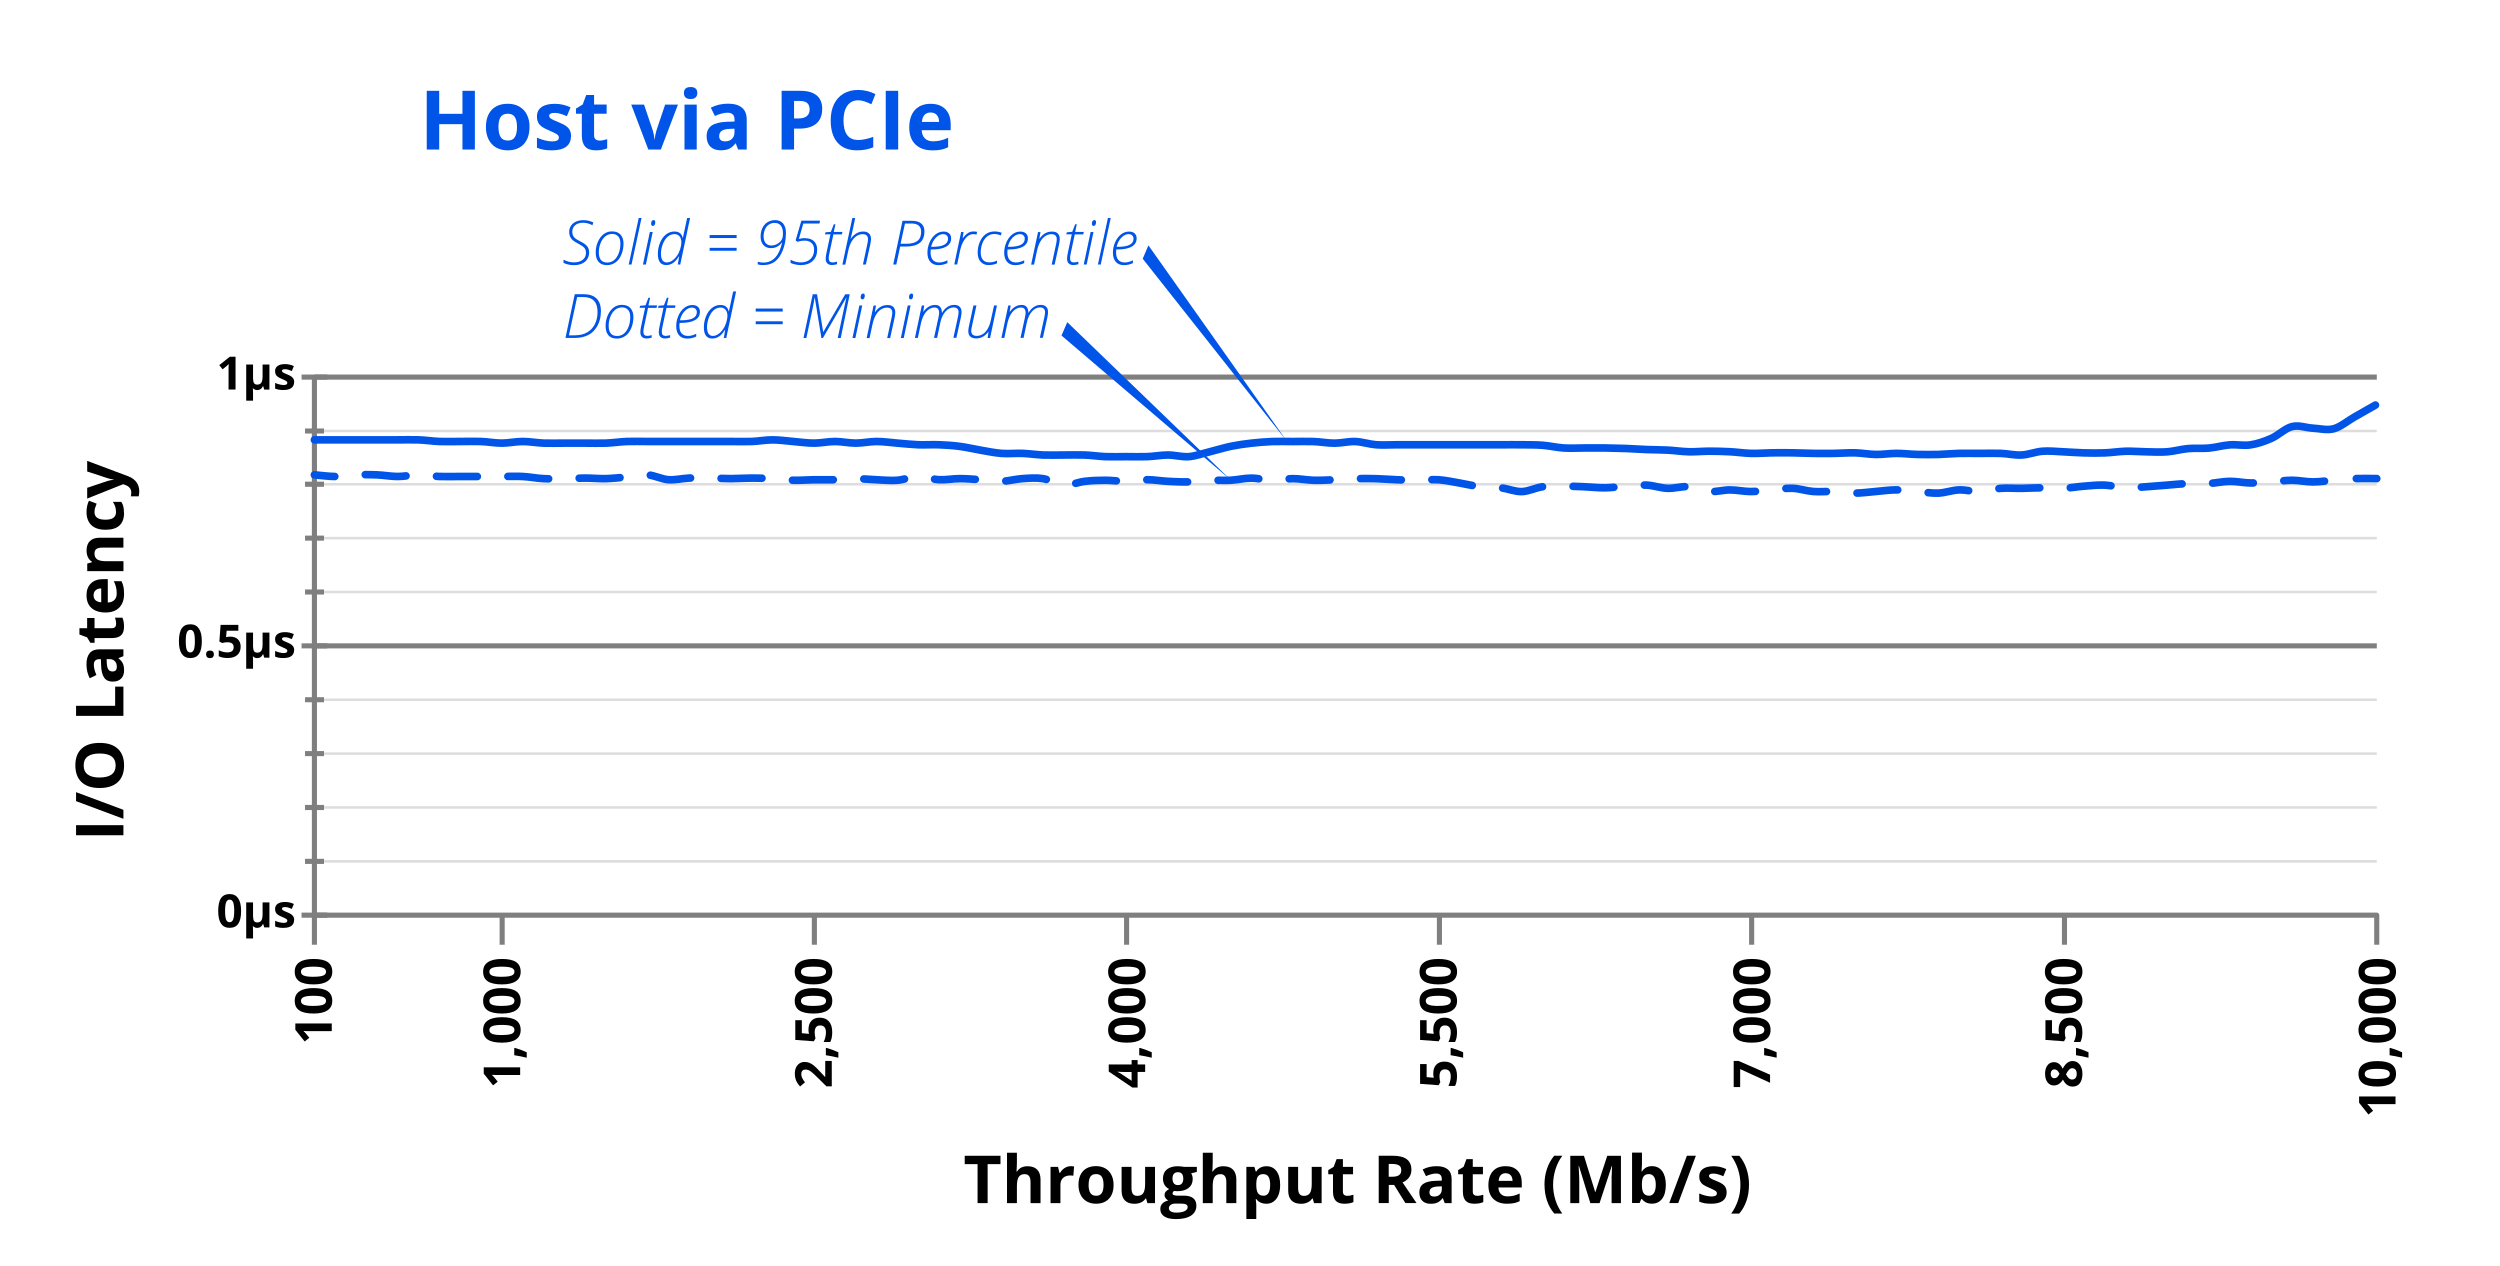 <svg xmlns="http://www.w3.org/2000/svg" id="Layer_1" data-name="Layer 1" viewBox="0 0 490.04 248.11"><defs><style>      .cls-1 {        stroke-dasharray: 8 6;      }      .cls-1, .cls-2 {        stroke: #0054e8;        stroke-linecap: round;        stroke-width: 1.5px;      }      .cls-1, .cls-2, .cls-3, .cls-4 {        fill: none;        stroke-linejoin: round;      }      .cls-3 {        stroke: #7f7f7f;      }      .cls-4 {        opacity: .2;        stroke: #595959;        stroke-width: .5px;      }      .cls-5 {        fill: #0054e8;      }    </style></defs><g><path class="cls-5" d="M93.08,29.31h-2.43v-4.97h-4.56v4.97h-2.44v-11.51h2.44v4.51h4.56v-4.51h2.43v11.51Z"></path><path class="cls-5" d="M103.79,24.9c0,1.43-.38,2.55-1.13,3.36-.76.81-1.81,1.21-3.16,1.21-.85,0-1.59-.18-2.24-.55s-1.14-.9-1.49-1.59-.52-1.5-.52-2.43c0-1.44.38-2.56,1.13-3.36.75-.8,1.81-1.2,3.17-1.2.85,0,1.59.18,2.24.55.65.37,1.14.89,1.49,1.58.35.69.52,1.49.52,2.42ZM97.71,24.9c0,.87.14,1.53.43,1.98s.75.67,1.4.67,1.1-.22,1.38-.67.42-1.1.42-1.98-.14-1.53-.43-1.96c-.28-.44-.75-.65-1.39-.65s-1.1.22-1.39.65c-.28.43-.43,1.09-.43,1.97Z"></path><path class="cls-5" d="M111.92,26.7c0,.9-.31,1.59-.94,2.06-.63.47-1.57.71-2.82.71-.64,0-1.19-.04-1.64-.13-.45-.09-.87-.21-1.27-.38v-1.98c.45.21.95.39,1.51.53s1.05.21,1.48.21c.87,0,1.31-.25,1.31-.76,0-.19-.06-.34-.17-.46-.12-.12-.31-.25-.6-.4-.28-.15-.66-.32-1.13-.52-.68-.28-1.18-.55-1.49-.79-.32-.24-.55-.52-.69-.83-.14-.31-.22-.7-.22-1.15,0-.78.3-1.39.91-1.82.61-.43,1.47-.64,2.58-.64s2.09.23,3.1.69l-.72,1.73c-.44-.19-.85-.34-1.24-.46-.38-.12-.77-.18-1.17-.18-.71,0-1.06.19-1.06.57,0,.22.11.4.34.56s.73.39,1.5.7c.69.28,1.19.54,1.51.78.32.24.56.52.71.83.15.32.23.69.23,1.13Z"></path><path class="cls-5" d="M117.51,27.56c.42,0,.92-.09,1.51-.28v1.79c-.6.27-1.33.4-2.21.4-.96,0-1.66-.24-2.1-.73-.44-.49-.66-1.21-.66-2.19v-4.25h-1.15v-1.02l1.32-.8.69-1.86h1.54v1.87h2.46v1.8h-2.46v4.25c0,.34.1.59.29.76.19.16.45.25.76.25Z"></path><path class="cls-5" d="M127.08,29.31l-3.35-8.81h2.51l1.7,5.02c.19.63.31,1.24.35,1.8h.05c.03-.5.14-1.11.35-1.8l1.69-5.02h2.51l-3.35,8.81h-2.47Z"></path><path class="cls-5" d="M134.06,18.23c0-.78.44-1.17,1.31-1.17s1.31.39,1.31,1.17c0,.37-.11.66-.33.87-.22.21-.54.31-.98.31-.87,0-1.31-.39-1.31-1.18ZM136.57,29.31h-2.4v-8.81h2.4v8.81Z"></path><path class="cls-5" d="M144.68,29.31l-.46-1.2h-.06c-.4.51-.82.86-1.25,1.06-.43.2-.99.29-1.67.29-.85,0-1.51-.24-2-.72-.49-.48-.73-1.17-.73-2.06s.33-1.62.98-2.07c.65-.44,1.64-.69,2.96-.74l1.53-.05v-.39c0-.89-.46-1.34-1.37-1.34-.7,0-1.53.21-2.48.64l-.8-1.62c1.01-.53,2.14-.79,3.37-.79s2.09.26,2.72.77c.63.51.95,1.3.95,2.35v5.87h-1.68ZM143.97,25.23l-.93.03c-.7.02-1.22.15-1.56.38-.34.23-.51.58-.51,1.05,0,.68.39,1.02,1.17,1.02.56,0,1-.16,1.33-.48s.5-.75.5-1.28v-.72Z"></path><path class="cls-5" d="M161.16,21.39c0,1.24-.39,2.19-1.16,2.84s-1.88.98-3.3.98h-1.05v4.1h-2.44v-11.51h3.68c1.4,0,2.46.3,3.19.9.73.6,1.09,1.5,1.09,2.69ZM155.65,23.22h.8c.75,0,1.31-.15,1.69-.45.37-.3.56-.73.56-1.3s-.16-1-.47-1.27c-.31-.27-.8-.41-1.47-.41h-1.11v3.42Z"></path><path class="cls-5" d="M168.23,19.66c-.92,0-1.63.35-2.13,1.04-.5.69-.76,1.65-.76,2.89,0,2.57.96,3.85,2.89,3.85.81,0,1.79-.2,2.94-.61v2.05c-.94.39-2,.59-3.17.59-1.68,0-2.96-.51-3.84-1.52-.89-1.02-1.33-2.47-1.33-4.38,0-1.2.22-2.25.65-3.15.44-.9,1.06-1.59,1.88-2.07s1.77-.72,2.87-.72,2.24.27,3.37.81l-.79,1.99c-.43-.21-.86-.38-1.3-.54-.44-.15-.86-.23-1.28-.23Z"></path><path class="cls-5" d="M173.62,29.31v-11.51h2.44v11.51h-2.44Z"></path><path class="cls-5" d="M182.75,29.47c-1.42,0-2.53-.39-3.32-1.17-.8-.78-1.2-1.89-1.2-3.32s.37-2.62,1.11-3.42,1.76-1.21,3.06-1.21,2.21.35,2.91,1.06c.69.71,1.04,1.69,1.04,2.94v1.17h-5.68c.03.68.23,1.21.61,1.6.38.38.91.58,1.59.58.53,0,1.03-.06,1.5-.17s.97-.29,1.48-.53v1.86c-.42.21-.87.37-1.35.47-.48.1-1.06.15-1.75.15ZM182.41,22.05c-.51,0-.91.16-1.2.48s-.45.78-.5,1.37h3.37c-.01-.59-.17-1.05-.46-1.37s-.7-.48-1.21-.48Z"></path></g><g><path d="M24.19,163.72h-9.28v-1.97h9.28v1.97Z"></path><path d="M14.91,155.28l9.28,3.46v1.76l-9.28-3.46v-1.76Z"></path><path d="M19.54,145.62c1.54,0,2.72.38,3.54,1.14.83.76,1.24,1.85,1.24,3.28s-.41,2.51-1.24,3.28c-.82.76-2.01,1.14-3.55,1.14s-2.72-.38-3.54-1.15-1.22-1.86-1.22-3.29.41-2.52,1.23-3.27c.82-.76,2-1.13,3.54-1.13ZM19.54,152.4c1.04,0,1.82-.2,2.34-.59s.79-.98.79-1.76c0-1.57-1.04-2.35-3.13-2.35s-3.14.78-3.14,2.34c0,.78.26,1.37.79,1.77.53.4,1.31.6,2.35.6Z"></path><path d="M24.19,140.32h-9.28v-1.97h7.66v-3.76h1.62v5.73Z"></path><path d="M24.19,128.62l-.96.38v.05c.41.33.7.66.85,1.01.16.34.24.79.24,1.35,0,.68-.19,1.22-.58,1.61s-.94.59-1.66.59-1.31-.26-1.67-.79c-.36-.53-.56-1.32-.59-2.38l-.04-1.23h-.31c-.72,0-1.08.37-1.08,1.1,0,.57.17,1.23.51,2l-1.31.64c-.43-.82-.64-1.72-.64-2.72s.21-1.68.62-2.19c.42-.51,1.05-.76,1.89-.76h4.73v1.35ZM20.9,129.2l.03.75c.02.56.12.98.3,1.26s.47.41.85.41c.55,0,.82-.31.82-.94,0-.45-.13-.81-.39-1.08-.26-.27-.6-.4-1.03-.4h-.58Z"></path><path d="M22.77,122.29c0-.34-.07-.75-.22-1.22h1.44c.22.48.32,1.08.32,1.78,0,.77-.2,1.34-.59,1.69-.39.35-.98.53-1.76.53h-3.42v.93h-.82l-.65-1.07-1.5-.56v-1.24h1.51v-1.99h1.45v1.99h3.42c.28,0,.48-.08.61-.23s.2-.36.2-.61Z"></path><path d="M24.32,116.42c0,1.14-.32,2.04-.95,2.68-.63.64-1.52.96-2.68.96s-2.11-.3-2.76-.89-.97-1.42-.97-2.47.29-1.78.86-2.34,1.36-.84,2.37-.84h.94v4.58c.55-.02.98-.18,1.29-.49s.46-.73.46-1.28c0-.43-.04-.83-.13-1.21s-.23-.78-.43-1.19h1.5c.17.34.3.7.38,1.09.08.38.12.86.12,1.41ZM18.34,116.7c0,.41.13.73.39.96.26.23.63.37,1.11.4v-2.72c-.48,0-.85.13-1.11.38-.26.24-.39.57-.39.98Z"></path><path d="M24.19,105.4v1.94h-4.14c-.51,0-.9.09-1.15.27s-.38.47-.38.87c0,.54.18.93.54,1.17.36.24.96.36,1.8.36h3.34v1.94h-7.1v-1.48l.91-.26v-.11c-.34-.22-.6-.51-.78-.89s-.26-.81-.26-1.29c0-.83.22-1.45.67-1.88.45-.43,1.09-.64,1.93-.64h4.63Z"></path><path d="M24.32,100.53c0,2.21-1.21,3.31-3.64,3.31-1.21,0-2.13-.3-2.76-.9s-.96-1.46-.96-2.58c0-.82.16-1.56.48-2.21l1.5.57c-.12.3-.22.59-.3.85-.08.26-.12.52-.12.79,0,1.01.71,1.51,2.14,1.51s2.08-.5,2.08-1.51c0-.37-.05-.72-.15-1.04s-.25-.63-.47-.95h1.66c.2.31.34.63.41.95s.11.72.11,1.21Z"></path><path d="M17.09,97.74v-2.12l3.99-1.34c.35-.11.76-.19,1.23-.24v-.04c-.44-.05-.85-.14-1.23-.27l-3.99-1.31v-2.08l8,3c.74.27,1.29.67,1.66,1.18.37.51.55,1.11.55,1.79,0,.33-.04.66-.11.98h-1.54c.06-.23.08-.49.08-.76,0-.34-.1-.64-.31-.9-.21-.26-.53-.46-.95-.6l-.35-.11-7.05,2.82Z"></path></g><g><path d="M193.59,235.83h-1.97v-7.64h-2.52v-1.64h7.01v1.64h-2.52v7.64Z"></path><path d="M203.94,235.83h-1.94v-4.14c0-1.02-.38-1.54-1.14-1.54-.54,0-.93.18-1.17.55s-.36.96-.36,1.79v3.34h-1.94v-9.88h1.94v2.01c0,.16-.01.53-.04,1.11l-.04.57h.1c.43-.69,1.12-1.04,2.06-1.04.83,0,1.47.22,1.9.67.43.45.65,1.09.65,1.93v4.63Z"></path><path d="M209.89,228.59c.26,0,.48.02.65.06l-.15,1.82c-.16-.04-.35-.06-.57-.06-.62,0-1.1.16-1.44.48-.34.32-.52.76-.52,1.33v3.61h-1.94v-7.1h1.47l.29,1.19h.1c.22-.4.52-.72.89-.96.37-.24.78-.37,1.22-.37Z"></path><path d="M218.28,232.26c0,1.15-.3,2.06-.91,2.71s-1.46.98-2.55.98c-.68,0-1.28-.15-1.8-.45-.52-.3-.92-.73-1.2-1.29s-.42-1.21-.42-1.96c0-1.16.3-2.06.91-2.71.6-.64,1.46-.96,2.55-.96.68,0,1.28.15,1.8.45.52.3.92.72,1.2,1.28s.42,1.2.42,1.95ZM213.38,232.26c0,.7.12,1.23.35,1.59.23.36.61.54,1.13.54s.89-.18,1.11-.54c.23-.36.34-.89.34-1.6s-.11-1.23-.34-1.58-.6-.53-1.12-.53-.89.17-1.12.52c-.23.35-.34.88-.34,1.58Z"></path><path d="M224.91,235.83l-.26-.91h-.1c-.21.33-.5.59-.88.77s-.81.27-1.3.27c-.83,0-1.46-.22-1.89-.67s-.63-1.09-.63-1.93v-4.63h1.94v4.15c0,.51.09.9.27,1.15s.47.38.87.38c.54,0,.93-.18,1.17-.54.24-.36.36-.96.36-1.8v-3.34h1.94v7.1h-1.49Z"></path><path d="M234.6,228.73v.98l-1.11.29c.2.32.3.67.3,1.07,0,.76-.27,1.36-.8,1.78-.53.43-1.27.64-2.21.64l-.35-.02-.29-.03c-.2.15-.3.32-.3.51,0,.28.36.42,1.07.42h1.21c.78,0,1.37.17,1.78.5.41.33.61.83.61,1.47,0,.83-.35,1.47-1.04,1.93-.69.46-1.69.69-2.98.69-.99,0-1.75-.17-2.27-.52-.52-.34-.78-.83-.78-1.45,0-.43.13-.79.4-1.07.27-.29.66-.49,1.17-.62-.2-.08-.37-.22-.52-.42s-.22-.4-.22-.61c0-.27.08-.5.23-.68s.38-.36.68-.53c-.37-.16-.67-.42-.89-.77-.22-.36-.33-.77-.33-1.26,0-.77.25-1.37.76-1.8.5-.42,1.22-.63,2.16-.63.2,0,.44.02.71.05.27.04.45.06.52.08h2.48ZM229.12,236.83c0,.27.13.48.38.63.26.15.61.23,1.08.23.69,0,1.24-.09,1.63-.29s.59-.45.59-.78c0-.27-.12-.45-.35-.55s-.59-.15-1.08-.15h-1c-.36,0-.65.08-.89.25-.24.17-.36.39-.36.66ZM229.83,231.05c0,.38.09.69.26.91.18.22.44.34.8.34s.63-.11.8-.34.25-.53.25-.91c0-.85-.35-1.28-1.05-1.28s-1.07.43-1.07,1.28Z"></path><path d="M242.32,235.83h-1.94v-4.14c0-1.02-.38-1.54-1.14-1.54-.54,0-.93.18-1.17.55s-.36.96-.36,1.79v3.34h-1.94v-9.88h1.94v2.01c0,.16-.01.53-.04,1.11l-.04.57h.1c.43-.69,1.12-1.04,2.06-1.04.83,0,1.47.22,1.9.67.43.45.65,1.09.65,1.93v4.63Z"></path><path d="M248.21,235.95c-.83,0-1.49-.3-1.96-.91h-.1c.07.59.1.94.1,1.03v2.88h-1.94v-10.22h1.57l.27.92h.09c.45-.7,1.12-1.05,2.01-1.05.84,0,1.49.32,1.97.97s.71,1.55.71,2.7c0,.76-.11,1.42-.33,1.97-.22.56-.54.98-.95,1.28-.41.29-.89.44-1.45.44ZM247.64,230.14c-.48,0-.83.15-1.05.44s-.33.78-.34,1.46v.21c0,.76.11,1.31.34,1.64.23.33.59.49,1.08.49.87,0,1.3-.71,1.3-2.14,0-.7-.11-1.22-.32-1.57-.21-.35-.55-.52-1.01-.52Z"></path><path d="M257.57,235.83l-.26-.91h-.1c-.21.33-.5.59-.88.77s-.81.27-1.3.27c-.83,0-1.46-.22-1.89-.67s-.63-1.09-.63-1.93v-4.63h1.94v4.15c0,.51.09.9.27,1.15s.47.38.87.38c.54,0,.93-.18,1.17-.54.24-.36.36-.96.36-1.8v-3.34h1.94v7.1h-1.49Z"></path><path d="M264.07,234.41c.34,0,.74-.07,1.22-.22v1.44c-.48.22-1.07.32-1.78.32-.77,0-1.34-.2-1.69-.59-.35-.39-.53-.98-.53-1.76v-3.42h-.93v-.82l1.07-.65.56-1.5h1.24v1.51h1.99v1.45h-1.99v3.42c0,.28.08.48.23.61.15.13.36.2.61.2Z"></path><path d="M272.22,232.26v3.56h-1.97v-9.28h2.7c1.26,0,2.19.23,2.8.69s.91,1.16.91,2.09c0,.55-.15,1.03-.45,1.46-.3.42-.73.76-1.28,1,1.4,2.09,2.31,3.43,2.73,4.04h-2.18l-2.22-3.56h-1.05ZM272.22,230.66h.63c.62,0,1.08-.1,1.38-.31s.44-.53.44-.98-.15-.75-.45-.94c-.3-.19-.77-.28-1.41-.28h-.6v2.51Z"></path><path d="M283.19,235.83l-.37-.96h-.05c-.33.41-.66.7-1.01.85-.34.16-.79.24-1.35.24-.68,0-1.22-.19-1.61-.58-.39-.39-.59-.94-.59-1.66s.26-1.31.79-1.67c.53-.36,1.32-.56,2.38-.59l1.23-.04v-.31c0-.72-.37-1.08-1.1-1.08-.57,0-1.23.17-2,.51l-.64-1.31c.82-.43,1.72-.64,2.72-.64s1.68.21,2.19.62c.51.42.76,1.05.76,1.89v4.73h-1.35ZM282.62,232.54l-.75.03c-.56.02-.98.12-1.26.3s-.41.47-.41.85c0,.55.31.82.94.82.45,0,.81-.13,1.08-.39.27-.26.4-.6.4-1.03v-.58Z"></path><path d="M289.53,234.41c.34,0,.74-.07,1.22-.22v1.44c-.48.22-1.07.32-1.78.32-.77,0-1.34-.2-1.69-.59-.35-.39-.53-.98-.53-1.76v-3.42h-.93v-.82l1.07-.65.56-1.5h1.24v1.51h1.99v1.45h-1.99v3.42c0,.28.08.48.23.61.15.13.36.2.61.2Z"></path><path d="M295.39,235.95c-1.14,0-2.04-.32-2.68-.95-.64-.63-.96-1.52-.96-2.68s.3-2.11.89-2.76c.59-.65,1.42-.97,2.47-.97s1.78.29,2.34.86.84,1.36.84,2.37v.94h-4.58c.02.55.18.98.49,1.29s.73.46,1.28.46c.43,0,.83-.04,1.21-.13s.78-.23,1.19-.43v1.5c-.34.17-.7.3-1.09.38-.39.08-.85.12-1.41.12ZM295.12,229.97c-.41,0-.73.13-.96.39-.23.26-.37.63-.4,1.11h2.72c0-.48-.13-.85-.37-1.11-.24-.26-.57-.39-.98-.39Z"></path><path d="M302.74,232.26c0-1.12.16-2.17.49-3.15.33-.98.8-1.83,1.42-2.57h1.59c-.6.82-1.05,1.71-1.35,2.69s-.46,1.98-.46,3.01.16,2.04.47,3.01c.31.97.75,1.84,1.33,2.62h-1.57c-.62-.72-1.1-1.56-1.42-2.52-.33-.96-.49-1.99-.49-3.1Z"></path><path d="M311.73,235.83l-2.23-7.28h-.06c.08,1.48.12,2.47.12,2.96v4.32h-1.76v-9.28h2.68l2.2,7.1h.04l2.33-7.1h2.68v9.28h-1.83v-4.39c0-.21,0-.45,0-.72,0-.27.03-.99.09-2.16h-.06l-2.39,7.27h-1.8Z"></path><path d="M323.85,228.59c.84,0,1.49.33,1.97.98.47.65.71,1.55.71,2.69s-.24,2.08-.73,2.72c-.49.64-1.15.96-2,.96s-1.49-.3-1.96-.91h-.13l-.32.78h-1.48v-9.88h1.94v2.3c0,.29-.03.76-.08,1.4h.08c.45-.7,1.12-1.05,2.01-1.05ZM323.23,230.14c-.48,0-.83.15-1.05.44s-.33.78-.34,1.46v.21c0,.76.11,1.31.34,1.64.23.33.59.49,1.08.49.4,0,.71-.18.95-.55.23-.37.35-.9.35-1.6s-.12-1.22-.36-1.57c-.24-.35-.56-.52-.97-.52Z"></path><path d="M332.42,226.54l-3.46,9.28h-1.76l3.46-9.28h1.76Z"></path><path d="M338.45,233.72c0,.73-.25,1.28-.76,1.66-.51.38-1.26.57-2.27.57-.52,0-.96-.04-1.32-.1-.36-.07-.7-.17-1.02-.31v-1.6c.36.17.76.31,1.22.42.45.11.85.17,1.19.17.7,0,1.05-.2,1.05-.61,0-.15-.05-.28-.14-.37-.09-.09-.25-.2-.48-.32-.23-.12-.53-.26-.91-.42-.55-.23-.95-.44-1.2-.63-.26-.19-.44-.42-.56-.67-.12-.25-.17-.56-.17-.93,0-.63.24-1.12.73-1.46.49-.34,1.18-.52,2.08-.52s1.69.19,2.49.56l-.58,1.4c-.36-.15-.69-.28-1-.37s-.62-.15-.95-.15c-.57,0-.86.15-.86.46,0,.17.09.32.28.45.18.13.59.31,1.21.56.55.22.96.43,1.22.63.26.19.45.42.57.67s.18.56.18.91Z"></path><path d="M342.83,232.26c0,1.11-.16,2.15-.49,3.11-.33.96-.8,1.8-1.42,2.51h-1.57c.57-.78,1.01-1.65,1.33-2.62s.47-1.97.47-3.01-.15-2.04-.46-3.01-.76-1.88-1.35-2.69h1.59c.62.74,1.1,1.6,1.42,2.58s.49,2.03.49,3.14Z"></path></g><g><path d="M46.16,76.36h-1.36v-4.33s.04-.67.04-.67c-.23.23-.38.37-.47.44l-.74.59-.65-.82,2.07-1.65h1.12v6.42Z"></path><path d="M49.62,74.32c0,.35.06.62.19.8.13.18.33.27.61.27.37,0,.64-.13.8-.38.17-.25.25-.67.25-1.24v-2.31h1.34v4.91h-1.02l-.19-.66h-.07c-.12.25-.27.44-.45.56-.18.12-.39.19-.65.19-.18,0-.35-.03-.5-.1-.15-.07-.28-.17-.37-.29l.02.37.02.69v1.41h-1.34v-7.08h1.34v2.87Z"></path><path d="M57.65,74.9c0,.5-.18.89-.53,1.15s-.87.4-1.57.4c-.36,0-.66-.02-.91-.07-.25-.05-.49-.12-.71-.21v-1.11c.25.12.53.21.84.29.31.08.59.12.82.12.49,0,.73-.14.73-.42,0-.11-.03-.19-.1-.26-.06-.07-.18-.14-.33-.22-.16-.08-.37-.18-.63-.29-.38-.16-.66-.3-.83-.44-.18-.13-.31-.29-.39-.46-.08-.17-.12-.39-.12-.64,0-.44.17-.77.51-1.01.34-.24.82-.36,1.44-.36s1.17.13,1.73.39l-.4.97c-.25-.11-.48-.19-.69-.26s-.43-.1-.65-.1c-.4,0-.59.11-.59.32,0,.12.06.22.19.31.13.09.41.22.84.39.38.16.67.3.84.44s.31.29.4.46.13.39.13.63Z"></path></g><g><path d="M39.56,125.69c0,1.12-.18,1.95-.55,2.49s-.93.81-1.7.81-1.3-.28-1.68-.83-.56-1.38-.56-2.47.18-1.97.55-2.51c.37-.54.93-.81,1.69-.81s1.3.28,1.68.84.57,1.39.57,2.47ZM36.41,125.69c0,.79.07,1.35.2,1.69.14.34.37.51.69.51s.54-.17.69-.52c.14-.34.21-.91.21-1.69s-.07-1.35-.21-1.7c-.14-.34-.37-.52-.68-.52s-.55.17-.69.52c-.14.34-.21.91-.21,1.7Z"></path><path d="M40.39,128.27c0-.25.07-.43.2-.56s.32-.19.58-.19.43.06.56.19c.13.13.2.31.2.55s-.07.41-.2.55c-.13.13-.32.2-.56.2s-.44-.07-.57-.2c-.13-.13-.2-.31-.2-.55Z"></path><path d="M45.14,124.79c.62,0,1.12.17,1.48.52.37.35.55.83.55,1.43,0,.72-.22,1.27-.66,1.66s-1.08.58-1.9.58c-.71,0-1.29-.12-1.73-.35v-1.17c.23.12.5.22.81.3.31.08.6.12.87.12.83,0,1.24-.34,1.24-1.02s-.43-.97-1.29-.97c-.16,0-.33.02-.51.05-.19.03-.34.06-.46.1l-.54-.29.24-3.27h3.48v1.15h-2.29l-.12,1.26.15-.03c.18-.04.4-.06.66-.06Z"></path><path d="M49.62,126.86c0,.35.06.62.19.8.13.18.33.27.61.27.37,0,.64-.13.8-.38.17-.25.25-.67.25-1.24v-2.31h1.34v4.91h-1.02l-.19-.66h-.07c-.12.25-.27.44-.45.56-.18.12-.39.19-.65.19-.18,0-.35-.03-.5-.1-.15-.07-.28-.17-.37-.29l.02.37.02.69v1.41h-1.34v-7.08h1.34v2.87Z"></path><path d="M57.65,127.44c0,.5-.18.89-.53,1.15s-.87.4-1.57.4c-.36,0-.66-.02-.91-.07-.25-.05-.49-.12-.71-.21v-1.11c.25.12.53.21.84.29.31.08.59.12.82.12.49,0,.73-.14.73-.42,0-.11-.03-.19-.1-.26-.06-.07-.18-.14-.33-.22-.16-.08-.37-.18-.63-.29-.38-.16-.66-.3-.83-.44-.18-.13-.31-.29-.39-.46-.08-.17-.12-.39-.12-.64,0-.44.17-.77.51-1.01.34-.24.82-.36,1.44-.36s1.17.13,1.73.39l-.4.97c-.25-.11-.48-.19-.69-.26s-.43-.1-.65-.1c-.4,0-.59.11-.59.32,0,.12.06.22.19.31.13.09.41.22.84.39.38.16.67.3.84.44s.31.29.4.46.13.39.13.63Z"></path></g><g><path d="M47.26,178.57c0,1.12-.18,1.95-.55,2.49s-.93.81-1.7.81-1.3-.28-1.68-.83-.56-1.38-.56-2.47.18-1.97.55-2.51c.37-.54.93-.81,1.69-.81s1.3.28,1.68.84.57,1.39.57,2.47ZM44.12,178.57c0,.79.07,1.35.2,1.69.14.34.37.51.69.51s.54-.17.69-.52c.14-.34.21-.91.21-1.69s-.07-1.35-.21-1.7c-.14-.34-.37-.52-.68-.52s-.55.17-.69.52c-.14.34-.21.91-.21,1.7Z"></path><path d="M49.62,179.74c0,.35.06.62.19.8.13.18.33.27.61.27.37,0,.64-.13.8-.38.17-.25.25-.67.25-1.24v-2.31h1.34v4.91h-1.02l-.19-.66h-.07c-.12.25-.27.44-.45.56-.18.12-.39.19-.65.19-.18,0-.35-.03-.5-.1-.15-.07-.28-.17-.37-.29l.02.37.02.69v1.41h-1.34v-7.08h1.34v2.87Z"></path><path d="M57.65,180.33c0,.5-.18.89-.53,1.15s-.87.4-1.57.4c-.36,0-.66-.02-.91-.07-.25-.05-.49-.12-.71-.21v-1.11c.25.12.53.21.84.29.31.08.59.12.82.12.49,0,.73-.14.73-.42,0-.11-.03-.19-.1-.26-.06-.07-.18-.14-.33-.22-.16-.08-.37-.18-.63-.29-.38-.16-.66-.3-.83-.44-.18-.13-.31-.29-.39-.46-.08-.17-.12-.39-.12-.64,0-.44.17-.77.51-1.01.34-.24.82-.36,1.44-.36s1.17.13,1.73.39l-.4.97c-.25-.11-.48-.19-.69-.26s-.43-.1-.65-.1c-.4,0-.59.11-.59.32,0,.12.06.22.19.31.13.09.41.22.84.39.38.16.67.3.84.44s.31.29.4.46.13.39.13.63Z"></path></g><g><path d="M469.56,214.92v1.51h-4.81s-.74-.04-.74-.04c.25.25.42.42.49.52l.66.82-.91.73-1.83-2.3v-1.24h7.14Z"></path><path d="M465.99,207.99c1.25,0,2.17.2,2.77.61.6.41.9,1.04.9,1.89s-.31,1.44-.93,1.86c-.62.42-1.53.63-2.74.63s-2.19-.2-2.79-.61c-.6-.41-.9-1.03-.9-1.88s.31-1.45.94-1.87c.62-.42,1.54-.63,2.74-.63ZM465.99,211.49c.88,0,1.5-.08,1.88-.23.38-.15.57-.41.57-.76s-.19-.61-.58-.76-1.01-.23-1.88-.23-1.5.08-1.89.24c-.38.16-.57.41-.57.76s.19.61.57.76c.38.15,1.01.23,1.89.23Z"></path><path d="M468.51,205.4c.66.17,1.44.46,2.34.86v1.07c-.87-.21-1.68-.38-2.45-.49v-1.37l.11-.07Z"></path><path d="M465.99,199.39c1.25,0,2.17.2,2.77.61.6.41.9,1.04.9,1.89s-.31,1.44-.93,1.86c-.62.42-1.53.63-2.74.63s-2.19-.2-2.79-.61c-.6-.41-.9-1.03-.9-1.88s.31-1.45.94-1.87c.62-.42,1.54-.63,2.74-.63ZM465.99,202.88c.88,0,1.5-.08,1.88-.23.38-.15.57-.41.57-.76s-.19-.61-.58-.76-1.01-.23-1.88-.23-1.5.08-1.89.24c-.38.16-.57.41-.57.76s.19.61.57.76c.38.15,1.01.23,1.89.23Z"></path><path d="M465.99,193.68c1.25,0,2.17.2,2.77.61.6.41.9,1.04.9,1.89s-.31,1.44-.93,1.86c-.62.42-1.53.63-2.74.63s-2.19-.2-2.79-.61c-.6-.41-.9-1.03-.9-1.88s.31-1.45.94-1.87c.62-.42,1.54-.63,2.74-.63ZM465.99,197.17c.88,0,1.5-.08,1.88-.23.38-.15.57-.41.57-.76s-.19-.61-.58-.76-1.01-.23-1.88-.23-1.5.08-1.89.24c-.38.16-.57.41-.57.76s.19.61.57.76c.38.15,1.01.23,1.89.23Z"></path><path d="M465.99,187.97c1.25,0,2.17.2,2.77.61.6.41.9,1.04.9,1.89s-.31,1.44-.93,1.86c-.62.42-1.53.63-2.74.63s-2.19-.2-2.79-.61c-.6-.41-.9-1.03-.9-1.88s.31-1.45.94-1.87c.62-.42,1.54-.63,2.74-.63ZM465.99,191.46c.88,0,1.5-.08,1.88-.23.38-.15.57-.41.57-.76s-.19-.61-.58-.76-1.01-.23-1.88-.23-1.5.08-1.89.24c-.38.16-.57.41-.57.76s.19.61.57.76c.38.15,1.01.23,1.89.23Z"></path></g><g><path d="M346.96,212.24l-5.86-2.68v3.52h-1.27v-5.12h.95l6.18,2.7v1.58Z"></path><path d="M345.91,205.4c.66.17,1.44.46,2.34.86v1.07c-.87-.21-1.68-.38-2.45-.49v-1.37l.11-.07Z"></path><path d="M343.39,199.39c1.25,0,2.17.2,2.77.61.6.41.9,1.04.9,1.89s-.31,1.44-.93,1.86c-.62.42-1.53.63-2.74.63s-2.19-.2-2.79-.61c-.6-.41-.9-1.03-.9-1.88s.31-1.45.94-1.87c.62-.42,1.54-.63,2.74-.63ZM343.39,202.88c.88,0,1.5-.08,1.88-.23.38-.15.57-.41.57-.76s-.19-.61-.58-.76-1.01-.23-1.88-.23-1.5.08-1.89.24c-.38.16-.57.41-.57.76s.19.61.57.76c.38.15,1.01.23,1.89.23Z"></path><path d="M343.39,193.68c1.25,0,2.17.2,2.77.61.6.41.9,1.04.9,1.89s-.31,1.44-.93,1.86c-.62.42-1.53.63-2.74.63s-2.19-.2-2.79-.61c-.6-.41-.9-1.03-.9-1.88s.31-1.45.94-1.87c.62-.42,1.54-.63,2.74-.63ZM343.39,197.17c.88,0,1.5-.08,1.88-.23.38-.15.57-.41.57-.76s-.19-.61-.58-.76-1.01-.23-1.88-.23-1.5.08-1.89.24c-.38.16-.57.41-.57.76s.19.61.57.76c.38.15,1.01.23,1.89.23Z"></path><path d="M343.39,187.97c1.25,0,2.17.2,2.77.61.6.41.9,1.04.9,1.89s-.31,1.44-.93,1.86c-.62.42-1.53.63-2.74.63s-2.19-.2-2.79-.61c-.6-.41-.9-1.03-.9-1.88s.31-1.45.94-1.87c.62-.42,1.54-.63,2.74-.63ZM343.39,191.46c.88,0,1.5-.08,1.88-.23.38-.15.57-.41.57-.76s-.19-.61-.58-.76-1.01-.23-1.88-.23-1.5.08-1.89.24c-.38.16-.57.41-.57.76s.19.61.57.76c.38.15,1.01.23,1.89.23Z"></path></g><g><path d="M222.99,207.79v.86h1.48v1.47h-1.48v3.05h-1.05l-4.61-3.13v-1.39h4.49v-.86h1.17ZM221.81,210.13h-1.21c-.2,0-.5,0-.88-.02s-.61-.03-.67-.04v.04c.27.12.53.26.78.43l1.98,1.31v-1.72Z"></path><path d="M223.42,205.4c.66.17,1.44.46,2.34.86v1.07c-.87-.21-1.68-.38-2.45-.49v-1.37l.11-.07Z"></path><path d="M220.9,199.39c1.25,0,2.17.2,2.77.61.6.41.9,1.04.9,1.89s-.31,1.44-.93,1.86c-.62.42-1.53.63-2.74.63s-2.19-.2-2.79-.61c-.6-.41-.9-1.03-.9-1.88s.31-1.45.94-1.87c.62-.42,1.54-.63,2.74-.63ZM220.9,202.88c.88,0,1.5-.08,1.88-.23.38-.15.57-.41.57-.76s-.19-.61-.58-.76-1.01-.23-1.88-.23-1.5.08-1.89.24c-.38.16-.57.41-.57.76s.19.61.57.76c.38.15,1.01.23,1.89.23Z"></path><path d="M220.9,193.68c1.25,0,2.17.2,2.77.61.6.41.9,1.04.9,1.89s-.31,1.44-.93,1.86c-.62.42-1.53.63-2.74.63s-2.19-.2-2.79-.61c-.6-.41-.9-1.03-.9-1.88s.31-1.45.94-1.87c.62-.42,1.54-.63,2.74-.63ZM220.9,197.17c.88,0,1.5-.08,1.88-.23.38-.15.57-.41.57-.76s-.19-.61-.58-.76-1.01-.23-1.88-.23-1.5.08-1.89.24c-.38.16-.57.41-.57.76s.19.61.57.76c.38.15,1.01.23,1.89.23Z"></path><path d="M220.9,187.97c1.25,0,2.17.2,2.77.61.6.41.9,1.04.9,1.89s-.31,1.44-.93,1.86c-.62.42-1.53.63-2.74.63s-2.19-.2-2.79-.61c-.6-.41-.9-1.03-.9-1.88s.31-1.45.94-1.87c.62-.42,1.54-.63,2.74-.63ZM220.9,191.46c.88,0,1.5-.08,1.88-.23.38-.15.57-.41.57-.76s-.19-.61-.58-.76-1.01-.23-1.88-.23-1.5.08-1.89.24c-.38.16-.57.41-.57.76s.19.61.57.76c.38.15,1.01.23,1.89.23Z"></path></g><g><path d="M163.04,207.95v4.99h-1.05l-1.81-1.79c-.54-.53-.92-.88-1.13-1.04-.21-.16-.4-.28-.58-.35s-.36-.11-.56-.11c-.29,0-.5.08-.64.24-.14.16-.21.37-.21.63s.06.55.19.81.31.53.54.82l-.97.82c-.3-.35-.51-.64-.63-.87s-.22-.48-.29-.76c-.07-.27-.1-.58-.1-.92,0-.45.08-.84.24-1.18s.39-.61.68-.8.63-.28,1.01-.28c.33,0,.64.06.92.17.29.12.58.29.89.54.3.24.73.67,1.29,1.28l.86.92h.07v-3.11h1.27Z"></path><path d="M161.99,205.4c.66.17,1.44.46,2.34.86v1.07c-.87-.21-1.68-.38-2.45-.49v-1.37l.11-.07Z"></path><path d="M158.48,201.74c0-.69.19-1.24.58-1.65.39-.41.92-.61,1.59-.61.8,0,1.41.25,1.84.74s.64,1.2.64,2.11c0,.79-.13,1.44-.39,1.92h-1.3c.14-.26.25-.56.33-.9.09-.34.13-.67.13-.97,0-.92-.38-1.38-1.13-1.38s-1.08.48-1.08,1.43c0,.17.02.36.05.57.04.21.07.38.11.51l-.32.6-3.64-.27v-3.87h1.28v2.55l1.4.13-.03-.17c-.05-.2-.07-.44-.07-.74Z"></path><path d="M159.47,193.68c1.25,0,2.17.2,2.77.61.6.41.9,1.04.9,1.89s-.31,1.44-.93,1.86c-.62.42-1.53.63-2.74.63s-2.19-.2-2.79-.61c-.6-.41-.9-1.03-.9-1.88s.31-1.45.94-1.87c.62-.42,1.54-.63,2.74-.63ZM159.47,197.17c.88,0,1.5-.08,1.88-.23.38-.15.57-.41.57-.76s-.19-.61-.58-.76-1.01-.23-1.88-.23-1.5.08-1.89.24c-.38.16-.57.41-.57.76s.19.61.57.76c.38.15,1.01.23,1.89.23Z"></path><path d="M159.47,187.97c1.25,0,2.17.2,2.77.61.6.41.9,1.04.9,1.89s-.31,1.44-.93,1.86c-.62.42-1.53.63-2.74.63s-2.19-.2-2.79-.61c-.6-.41-.9-1.03-.9-1.88s.31-1.45.94-1.87c.62-.42,1.54-.63,2.74-.63ZM159.47,191.46c.88,0,1.5-.08,1.88-.23.38-.15.57-.41.57-.76s-.19-.61-.58-.76-1.01-.23-1.88-.23-1.5.08-1.89.24c-.38.16-.57.41-.57.76s.19.61.57.76c.38.15,1.01.23,1.89.23Z"></path></g><g><path d="M101.96,209.21v1.51h-4.81s-.74-.04-.74-.04c.25.25.42.42.49.52l.66.82-.91.73-1.83-2.3v-1.24h7.14Z"></path><path d="M100.91,205.4c.66.17,1.44.46,2.34.86v1.07c-.87-.21-1.68-.38-2.45-.49v-1.37l.11-.07Z"></path><path d="M98.39,199.39c1.25,0,2.17.2,2.77.61.6.41.9,1.04.9,1.89s-.31,1.44-.93,1.86c-.62.42-1.53.63-2.74.63s-2.19-.2-2.79-.61c-.6-.41-.9-1.03-.9-1.88s.31-1.45.94-1.87c.62-.42,1.54-.63,2.74-.63ZM98.39,202.88c.88,0,1.5-.08,1.88-.23.38-.15.57-.41.57-.76s-.19-.61-.58-.76-1.01-.23-1.88-.23-1.5.08-1.89.24c-.38.16-.57.41-.57.76s.19.61.57.76c.38.15,1.01.23,1.89.23Z"></path><path d="M98.39,193.68c1.25,0,2.17.2,2.77.61.6.41.9,1.04.9,1.89s-.31,1.44-.93,1.86c-.62.42-1.53.63-2.74.63s-2.19-.2-2.79-.61c-.6-.41-.9-1.03-.9-1.88s.31-1.45.94-1.87c.62-.42,1.54-.63,2.74-.63ZM98.39,197.17c.88,0,1.5-.08,1.88-.23.38-.15.57-.41.57-.76s-.19-.61-.58-.76-1.01-.23-1.88-.23-1.5.08-1.89.24c-.38.16-.57.41-.57.76s.19.61.57.76c.38.15,1.01.23,1.89.23Z"></path><path d="M98.39,187.97c1.25,0,2.17.2,2.77.61.6.41.9,1.04.9,1.89s-.31,1.44-.93,1.86c-.62.42-1.53.63-2.74.63s-2.19-.2-2.79-.61c-.6-.41-.9-1.03-.9-1.88s.31-1.45.94-1.87c.62-.42,1.54-.63,2.74-.63ZM98.39,191.46c.88,0,1.5-.08,1.88-.23.38-.15.57-.41.57-.76s-.19-.61-.58-.76-1.01-.23-1.88-.23-1.5.08-1.89.24c-.38.16-.57.41-.57.76s.19.61.57.76c.38.15,1.01.23,1.89.23Z"></path></g><g><path d="M65.03,200.61v1.51h-4.81s-.74-.04-.74-.04c.25.25.42.42.49.52l.66.82-.91.73-1.83-2.3v-1.24h7.14Z"></path><path d="M61.46,193.68c1.25,0,2.17.2,2.77.61.6.41.9,1.04.9,1.89s-.31,1.44-.93,1.86c-.62.42-1.53.63-2.74.63s-2.19-.2-2.79-.61c-.6-.41-.9-1.03-.9-1.88s.31-1.45.94-1.87c.62-.42,1.54-.63,2.74-.63ZM61.46,197.17c.88,0,1.5-.08,1.88-.23.38-.15.57-.41.57-.76s-.19-.61-.58-.76-1.01-.23-1.88-.23-1.5.08-1.89.24c-.38.16-.57.41-.57.76s.19.61.57.76c.38.15,1.01.23,1.89.23Z"></path><path d="M61.46,187.97c1.25,0,2.17.2,2.77.61.6.41.9,1.04.9,1.89s-.31,1.44-.93,1.86c-.62.42-1.53.63-2.74.63s-2.19-.2-2.79-.61c-.6-.41-.9-1.03-.9-1.88s.31-1.45.94-1.87c.62-.42,1.54-.63,2.74-.63ZM61.46,191.46c.88,0,1.5-.08,1.88-.23.38-.15.57-.41.57-.76s-.19-.61-.58-.76-1.01-.23-1.88-.23-1.5.08-1.89.24c-.38.16-.57.41-.57.76s.19.61.57.76c.38.15,1.01.23,1.89.23Z"></path></g><path class="cls-4" d="M61.63,84.48h404.26M61.63,94.92h404.26M61.63,105.48h404.26M61.63,116.04h404.26M61.63,137.16h404.26M61.63,147.72h404.26M61.63,158.28h404.26M61.63,168.84h404.26"></path><path class="cls-3" d="M61.63,73.92h404.26M61.63,126.6h404.26"></path><line class="cls-3" x1="61.63" y1="179.39" x2="61.63" y2="73.92"></line><path class="cls-3" d="M59.11,73.92h5.04M59.11,126.6h5.04M59.11,179.39h5.04M59.79,73.92h3.72M59.79,84.48h3.72M59.79,94.92h3.72M59.79,105.48h3.72M59.79,116.04h3.72M59.79,126.6h3.72M59.79,137.16h3.72M59.79,147.72h3.72M59.79,158.28h3.72M59.79,168.84h3.72M59.79,179.39h3.72"></path><polyline class="cls-3" points="61.63 179.39 465.88 179.39 465.88 185.18"></polyline><line class="cls-3" x1="404.67" y1="179.39" x2="404.67" y2="185.18"></line><line class="cls-3" x1="343.35" y1="179.39" x2="343.35" y2="185.18"></line><line class="cls-3" x1="282.15" y1="179.39" x2="282.15" y2="185.18"></line><line class="cls-3" x1="220.83" y1="179.39" x2="220.83" y2="185.18"></line><line class="cls-3" x1="159.63" y1="179.39" x2="159.63" y2="185.18"></line><line class="cls-3" x1="98.43" y1="179.39" x2="98.43" y2="185.18"></line><line class="cls-3" x1="61.63" y1="179.39" x2="61.63" y2="185.18"></line><g><path class="cls-2" d="M61.63,93.08c1.33.1,2.66.31,3.99.32"></path><path class="cls-1" d="M71.6,93.04c.76,0,1.52,0,2.27.04,1.36.05,2.72.32,4.08.32s2.72-.32,4.08-.32,2.72.26,4.08.32c1.36.05,2.72,0,4.08,0h8.17c1.36,0,2.72-.07,4.08,0,1.36.07,2.72.35,4.08.42,1.36.07,2.72.02,4.08,0,1.36-.02,2.72-.11,4.08-.11s2.72.14,4.08.11c1.36-.04,2.72-.19,4.08-.32,1.36-.12,2.72-.51,4.08-.42,1.36.09,2.72.84,4.08.95,1.36.1,2.72-.26,4.08-.32s2.72-.02,4.08,0c1.36.02,2.72.11,4.08.11s2.72-.11,4.08-.11,2.72.04,4.08.11c1.36.07,2.72.28,4.08.32,1.36.04,2.72-.09,4.08-.1,1.36-.02,2.72.03,4.08,0,1.36-.04,2.72-.21,4.08-.21s2.72.16,4.08.21c1.36.05,2.72.21,4.08.1,1.36-.1,2.72-.72,4.08-.74,1.36-.02,2.72.56,4.08.63,1.36.07,2.72-.21,4.08-.21s2.72.12,4.08.21c1.36.09,2.72.35,4.08.32,1.36-.04,2.72-.44,4.08-.53,1.36-.09,2.72-.21,4.08,0,1.36.21,2.72,1.18,4.08,1.27,1.36.09,2.72-.58,4.08-.74,1.36-.16,2.72-.21,4.08-.21s2.72.23,4.08.21c1.36-.02,2.72-.32,4.08-.32s2.72.25,4.08.32c1.36.07,2.72.14,4.08.11,1.36-.04,2.72-.26,4.08-.32,1.36-.05,2.72.07,4.08,0s2.72-.42,4.08-.42,2.72.4,4.08.42,2.72-.32,4.08-.32,2.72.28,4.08.32c1.36.04,2.72-.05,4.08-.1,1.36-.05,2.72-.18,4.08-.21,1.36-.04,2.72-.04,4.08,0,1.36.03,2.72.16,4.08.21,1.36.05,2.72.1,4.08.1s2.72-.19,4.08-.1c1.36.09,2.72.4,4.08.63,1.36.23,2.72.58,4.08.74,1.36.16,2.72.05,4.08.21,1.36.16,2.72.77,4.08.74,1.36-.04,2.72-.77,4.08-.95,1.36-.18,2.72-.11,4.08-.11s2.72.05,4.08.11c1.36.05,2.72.23,4.08.21,1.36-.02,2.72-.23,4.08-.32,1.36-.09,2.72-.28,4.08-.21,1.36.07,2.72.58,4.08.63,1.36.05,2.72-.42,4.08-.32,1.36.11,2.72.84,4.08.95,1.36.11,2.72-.32,4.08-.32s2.72.32,4.08.32,2.72-.21,4.08-.32c1.36-.11,2.72-.37,4.08-.32,1.36.05,2.72.53,4.08.63,1.36.11,2.72-.05,4.08,0s2.72.32,4.08.32,2.72-.21,4.08-.32c1.36-.11,2.72-.32,4.08-.32s2.72.21,4.08.32c1.36.11,2.72.37,4.08.32,1.36-.05,2.72-.58,4.08-.63,1.36-.05,2.72.37,4.08.32,1.36-.05,2.72-.53,4.08-.63,1.36-.11,2.72.02,4.08,0,1.36-.02,2.72-.11,4.08-.11s2.72.16,4.08.11,2.72-.32,4.08-.42c1.36-.11,2.72-.26,4.08-.21,1.36.05,2.72.48,4.08.53,1.36.05,2.72-.12,4.08-.21,1.36-.09,2.72-.21,4.08-.32,1.36-.11,2.72-.26,4.08-.32,1.36-.05,2.72.07,4.08,0,1.36-.07,2.72-.4,4.08-.42,1.36-.02,2.72.3,4.08.32,1.36.02,2.72-.12,4.08-.21,1.36-.09,2.72-.32,4.08-.32s2.72.32,4.08.32,2.72-.21,4.08-.32c.39-.03.78-.06,1.17-.1"></path><path class="cls-2" d="M461.88,93.81c1.33-.05,2.67,0,4,0"></path></g><path class="cls-2" d="M61.63,86.22h16.33c1.36,0,2.72-.05,4.08,0,1.36.05,2.72.26,4.08.32,1.36.05,2.72,0,4.08,0s2.72-.05,4.08,0c1.36.05,2.72.32,4.08.32s2.72-.32,4.08-.32,2.72.26,4.08.32c1.36.05,2.72,0,4.08,0h4.08c1.36,0,2.72.05,4.08,0,1.36-.05,2.72-.26,4.08-.32,1.36-.05,2.72,0,4.08,0h16.33c1.36,0,2.72.05,4.08,0,1.36-.05,2.72-.32,4.08-.32s2.72.21,4.08.32c1.36.11,2.72.32,4.08.32s2.72-.32,4.08-.32,2.72.32,4.08.32,2.72-.32,4.08-.32,2.72.21,4.08.32c1.36.11,2.72.26,4.08.32,1.36.05,2.72-.05,4.08,0,1.36.05,2.72.14,4.08.32,1.36.18,2.72.51,4.08.74,1.36.23,2.72.53,4.08.63,1.36.11,2.72-.05,4.08,0,1.36.05,2.72.26,4.08.32,1.36.05,2.72,0,4.08,0s2.72-.05,4.08,0c1.36.05,2.72.26,4.08.32,1.36.05,2.72,0,4.08,0s2.72.05,4.08,0c1.36-.05,2.72-.32,4.08-.32s2.72.42,4.08.32c1.36-.11,2.72-.62,4.08-.95,1.36-.33,2.72-.77,4.08-1.06,1.36-.28,2.72-.48,4.08-.63,1.36-.16,2.72-.26,4.08-.32,1.36-.05,2.72,0,4.08,0s2.72-.05,4.08,0c1.36.05,2.72.32,4.08.32s2.72-.37,4.08-.32c1.36.05,2.72.53,4.08.63,1.36.1,2.72,0,4.08,0h20.42c1.36,0,2.72-.02,4.08,0,1.36.02,2.72,0,4.08.1,1.36.11,2.72.44,4.08.53,1.36.09,2.72,0,4.08,0s2.72-.02,4.08,0c1.36.02,2.72.05,4.08.1,1.36.05,2.72.16,4.08.21,1.36.05,2.72.04,4.08.11,1.36.07,2.72.28,4.08.32,1.36.04,2.72-.11,4.08-.11s2.72.04,4.08.11c1.36.07,2.72.28,4.08.32,1.36.04,2.72-.09,4.08-.11,1.36-.02,2.72-.02,4.08,0,1.36.02,2.72.09,4.08.11,1.36.02,2.72.02,4.08,0,1.36-.02,2.72-.14,4.08-.11,1.36.04,2.72.3,4.08.32,1.36.02,2.72-.21,4.08-.21s2.72.18,4.08.21c1.36.03,2.72.03,4.08,0,1.36-.04,2.72-.18,4.08-.21,1.36-.03,2.72,0,4.08,0s2.72-.05,4.08,0c1.36.05,2.72.39,4.08.32,1.36-.07,2.72-.63,4.08-.74,1.36-.11,2.72.05,4.08.11,1.36.05,2.72.18,4.08.21,1.36.04,2.72.05,4.08,0,1.36-.05,2.72-.28,4.08-.32,1.36-.03,2.72.09,4.08.11,1.36.02,2.72.11,4.08,0,1.36-.11,2.72-.51,4.08-.63,1.36-.12,2.72.02,4.08-.1,1.36-.12,2.72-.53,4.08-.63,1.36-.11,2.72.21,4.08,0,1.36-.21,2.72-.67,4.08-1.27,1.36-.6,2.72-1.99,4.08-2.32,1.36-.33,2.72.25,4.08.32,1.36.07,2.72.47,4.08.11,1.36-.37,2.72-1.55,4.08-2.32,1.36-.77,2.72-1.55,4.08-2.32"></path><g><path d="M400.86,210.48c0-.68.16-1.23.47-1.65.31-.42.73-.63,1.26-.63.36,0,.69.1.97.3.28.2.54.53.76.98.29-.53.58-.92.9-1.15.31-.23.65-.35,1.02-.35.59,0,1.06.23,1.41.69.36.46.54,1.06.54,1.81s-.17,1.4-.5,1.84-.8.67-1.41.67c-.41,0-.77-.11-1.08-.33-.32-.22-.59-.56-.83-1.04-.26.41-.53.7-.83.88s-.61.27-.96.27c-.51,0-.92-.21-1.24-.63s-.47-.97-.47-1.66ZM401.96,210.49c0,.26.07.46.2.62.13.16.31.24.53.24.2,0,.37-.06.53-.19.15-.12.31-.35.48-.68-.15-.32-.3-.54-.46-.67s-.34-.19-.54-.19c-.22,0-.4.08-.53.24s-.2.37-.2.62ZM406.19,211.6c.28,0,.5-.1.65-.29s.23-.46.23-.8c0-.37-.08-.65-.24-.84-.16-.19-.37-.28-.64-.28-.22,0-.42.09-.61.28-.19.18-.39.48-.61.9.32.69.72,1.04,1.21,1.04Z"></path><path d="M407.04,205.4c.66.17,1.44.46,2.34.86v1.07c-.87-.21-1.68-.38-2.45-.49v-1.37l.11-.07Z"></path><path d="M403.53,201.74c0-.69.19-1.24.58-1.65.39-.41.92-.61,1.59-.61.8,0,1.41.25,1.84.74s.64,1.2.64,2.11c0,.79-.13,1.44-.39,1.92h-1.3c.14-.26.25-.56.33-.9.09-.34.13-.67.13-.97,0-.92-.38-1.38-1.13-1.38s-1.08.48-1.08,1.43c0,.17.02.36.05.57.04.21.07.38.11.51l-.32.6-3.64-.27v-3.87h1.28v2.55l1.4.13-.03-.17c-.05-.2-.07-.44-.07-.74Z"></path><path d="M404.52,193.68c1.25,0,2.17.2,2.77.61.6.41.9,1.04.9,1.89s-.31,1.44-.93,1.86c-.62.42-1.53.63-2.74.63s-2.19-.2-2.79-.61c-.6-.41-.9-1.03-.9-1.88s.31-1.45.94-1.87c.62-.42,1.54-.63,2.74-.63ZM404.52,197.17c.88,0,1.5-.08,1.88-.23.38-.15.57-.41.57-.76s-.19-.61-.58-.76-1.01-.23-1.88-.23-1.5.08-1.89.24c-.38.16-.57.41-.57.76s.19.61.57.76c.38.15,1.01.23,1.89.23Z"></path><path d="M404.52,187.97c1.25,0,2.17.2,2.77.61.6.41.9,1.04.9,1.89s-.31,1.44-.93,1.86c-.62.42-1.53.63-2.74.63s-2.19-.2-2.79-.61c-.6-.41-.9-1.03-.9-1.88s.31-1.45.94-1.87c.62-.42,1.54-.63,2.74-.63ZM404.52,191.46c.88,0,1.5-.08,1.88-.23.38-.15.57-.41.57-.76s-.19-.61-.58-.76-1.01-.23-1.88-.23-1.5.08-1.89.24c-.38.16-.57.41-.57.76s.19.61.57.76c.38.15,1.01.23,1.89.23Z"></path></g><g><path d="M280.95,210.35c0-.69.19-1.24.58-1.65.39-.41.92-.61,1.59-.61.8,0,1.41.25,1.84.74s.64,1.19.64,2.11c0,.79-.13,1.44-.39,1.92h-1.3c.14-.26.25-.56.33-.9.09-.34.13-.67.13-.97,0-.92-.38-1.38-1.13-1.38s-1.08.48-1.08,1.43c0,.17.02.36.05.57.04.21.07.38.11.51l-.32.6-3.64-.27v-3.87h1.28v2.55l1.4.13-.03-.17c-.05-.2-.07-.44-.07-.74Z"></path><path d="M284.46,205.4c.66.17,1.44.46,2.34.86v1.07c-.87-.21-1.68-.38-2.45-.49v-1.37l.11-.07Z"></path><path d="M280.95,201.74c0-.69.19-1.24.58-1.65.39-.41.92-.61,1.59-.61.8,0,1.41.25,1.84.74s.64,1.2.64,2.11c0,.79-.13,1.44-.39,1.92h-1.3c.14-.26.25-.56.33-.9.09-.34.13-.67.13-.97,0-.92-.38-1.38-1.13-1.38s-1.08.48-1.08,1.43c0,.17.02.36.05.57.04.21.07.38.11.51l-.32.6-3.64-.27v-3.87h1.28v2.55l1.4.13-.03-.17c-.05-.2-.07-.44-.07-.74Z"></path><path d="M281.94,193.68c1.25,0,2.17.2,2.77.61.6.41.9,1.04.9,1.89s-.31,1.44-.93,1.86c-.62.42-1.53.63-2.74.63s-2.19-.2-2.79-.61c-.6-.41-.9-1.03-.9-1.88s.31-1.45.94-1.87c.62-.42,1.54-.63,2.74-.63ZM281.94,197.17c.88,0,1.5-.08,1.88-.23.38-.15.57-.41.57-.76s-.19-.61-.58-.76-1.01-.23-1.88-.23-1.5.08-1.89.24c-.38.16-.57.41-.57.76s.19.61.57.76c.38.15,1.01.23,1.89.23Z"></path><path d="M281.94,187.97c1.25,0,2.17.2,2.77.61.6.41.9,1.04.9,1.89s-.31,1.44-.93,1.86c-.62.42-1.53.63-2.74.63s-2.19-.2-2.79-.61c-.6-.41-.9-1.03-.9-1.88s.31-1.45.94-1.87c.62-.42,1.54-.63,2.74-.63ZM281.94,191.46c.88,0,1.5-.08,1.88-.23.38-.15.57-.41.57-.76s-.19-.61-.58-.76-1.01-.23-1.88-.23-1.5.08-1.89.24c-.38.16-.57.41-.57.76s.19.61.57.76c.38.15,1.01.23,1.89.23Z"></path></g><g><path class="cls-5" d="M115.48,49.49c0,.49-.13.93-.38,1.32s-.61.67-1.05.87-.97.29-1.58.29c-.34,0-.68-.03-1.01-.1s-.67-.18-1-.34v-.64c.64.36,1.32.54,2.04.54s1.31-.17,1.73-.51.63-.79.63-1.36c0-.24-.03-.44-.1-.61s-.17-.32-.31-.46-.32-.27-.53-.4-.47-.28-.77-.44c-.59-.3-1-.62-1.23-.96s-.35-.75-.35-1.21.12-.87.35-1.22.55-.62.97-.81.88-.29,1.39-.29c.39,0,.74.03,1.05.1s.64.19.98.35l-.19.55c-.26-.16-.55-.28-.89-.37s-.66-.13-.96-.13c-.64,0-1.14.16-1.52.48s-.57.75-.57,1.28c0,.4.1.73.29,1s.55.52,1.07.78c.6.31,1.02.56,1.25.76s.41.42.52.66.17.53.17.86Z"></path><path class="cls-5" d="M120.01,45.36c.7,0,1.25.21,1.63.64s.58,1.01.58,1.75-.14,1.49-.42,2.16-.66,1.18-1.15,1.53-1.04.53-1.68.53c-.72,0-1.26-.21-1.64-.64s-.56-1.04-.56-1.84c0-.75.14-1.45.43-2.1s.67-1.15,1.15-1.51,1.03-.53,1.65-.53ZM119.97,45.86c-.48,0-.92.15-1.31.46s-.7.75-.93,1.32-.35,1.18-.35,1.82c0,1.34.55,2,1.65,2,.5,0,.94-.15,1.32-.45s.69-.75.92-1.34.34-1.23.34-1.94c0-.6-.14-1.06-.43-1.39s-.7-.49-1.23-.49Z"></path><path class="cls-5" d="M123.79,51.85h-.55l1.96-9.12h.55l-1.96,9.12Z"></path><path class="cls-5" d="M126.6,51.85h-.57l1.35-6.37h.56l-1.34,6.37ZM127.63,43.85c0-.21.04-.39.13-.52s.2-.19.35-.19c.22,0,.33.14.33.42,0,.22-.04.4-.13.53s-.2.19-.33.19c-.11,0-.2-.04-.26-.11s-.09-.18-.09-.32Z"></path><path class="cls-5" d="M132.2,45.38c.9,0,1.44.43,1.63,1.28h.02c.05-.26.33-1.57.84-3.93h.58l-1.93,9.12h-.48l.26-1.61h-.04c-.68,1.15-1.5,1.72-2.48,1.72-1.1,0-1.65-.73-1.65-2.19,0-.75.14-1.48.42-2.17s.67-1.24,1.16-1.63,1.05-.59,1.66-.59ZM130.74,51.44c.35,0,.7-.12,1.05-.37s.66-.57.94-.98.48-.86.62-1.35.21-.9.21-1.23c0-.49-.12-.89-.36-1.18s-.57-.44-.99-.44c-.48,0-.92.16-1.31.49s-.71.8-.96,1.42-.38,1.26-.38,1.92c0,1.15.39,1.73,1.18,1.73Z"></path><path class="cls-5" d="M139.1,46.66v-.59h5.29v.59h-5.29ZM139.1,49.15v-.57h5.29v.57h-5.29Z"></path><path class="cls-5" d="M154.05,45.8c0,1.12-.2,2.2-.59,3.21s-.91,1.76-1.54,2.24-1.4.71-2.3.71c-.45,0-.81-.04-1.09-.13v-.53c.34.11.71.17,1.12.17,1.85,0,3.08-1.32,3.67-3.95h-.05c-.55.75-1.26,1.12-2.15,1.12-.63,0-1.13-.21-1.49-.62s-.54-.96-.54-1.66c0-.61.12-1.15.35-1.65s.57-.88,1-1.15.94-.41,1.51-.41c.68,0,1.2.23,1.57.68s.55,1.1.55,1.95ZM151.86,43.69c-.44,0-.82.11-1.16.34s-.59.55-.76.95-.26.86-.26,1.35c0,.57.13,1.01.4,1.32s.64.47,1.13.47c.32,0,.63-.06.92-.19s.54-.3.76-.51.36-.44.45-.67.13-.57.13-1.03c0-.65-.14-1.15-.42-1.5s-.67-.53-1.18-.53Z"></path><path class="cls-5" d="M157.86,46.7c.73,0,1.31.2,1.71.6s.61.94.61,1.63c0,.93-.29,1.66-.87,2.21s-1.37.82-2.38.82c-.33,0-.67-.04-1.04-.12s-.67-.18-.93-.3v-.63c.66.35,1.33.53,1.99.53.81,0,1.45-.22,1.92-.67s.71-1.06.71-1.84c0-.55-.17-.98-.5-1.29s-.77-.47-1.32-.47-.99.08-1.42.24l-.39-.29,1.13-3.86h3.66l-.11.56h-3.17l-.87,3.02c.38-.11.8-.17,1.26-.17Z"></path><path class="cls-5" d="M165.13,45.48l-.11.47h-1.66l-.79,3.72c-.09.39-.13.71-.13.96,0,.54.25.81.74.81.27,0,.56-.05.89-.15v.5c-.39.11-.73.16-1,.16-.39,0-.69-.11-.9-.32s-.32-.52-.32-.93c0-.29.06-.69.17-1.21l.76-3.56h-1.07l.08-.39,1.08-.1.57-1.48h.32l-.32,1.5h1.68Z"></path><path class="cls-5" d="M169.15,51.85l.87-4.05c.08-.36.12-.66.12-.91,0-.31-.08-.56-.25-.73s-.43-.26-.79-.26c-.44,0-.85.13-1.23.39s-.71.63-.97,1.1-.47,1.03-.61,1.68l-.6,2.79h-.57l1.95-9.12h.56l-.5,2.41c-.17.78-.3,1.33-.39,1.63h.04c.3-.44.67-.78,1.09-1.03s.87-.37,1.34-.37.86.13,1.12.38.4.61.4,1.07c0,.27-.05.63-.14,1.07l-.87,3.95h-.57Z"></path><path class="cls-5" d="M181.2,45.39c0,1.95-1.19,2.93-3.57,2.93h-1.18l-.76,3.53h-.6l1.82-8.57h1.85c.79,0,1.39.18,1.82.54s.63.88.63,1.57ZM176.54,47.78h1.12c.98,0,1.71-.19,2.19-.57s.71-.97.71-1.79c0-1.07-.64-1.61-1.93-1.61h-1.24l-.86,3.96Z"></path><path class="cls-5" d="M183.94,51.97c-.68,0-1.2-.21-1.58-.64s-.57-1.02-.57-1.79c0-.71.14-1.38.42-2.03s.66-1.16,1.15-1.55,1.02-.57,1.61-.57c.45,0,.8.12,1.07.36s.4.56.4.97c0,.71-.32,1.25-.96,1.62s-1.59.56-2.84.56h-.19c-.02.17-.04.36-.04.57,0,.64.14,1.14.43,1.47s.71.51,1.25.51,1.05-.14,1.62-.43v.55c-.55.27-1.13.4-1.75.4ZM184.89,45.89c-.51,0-.99.23-1.43.68s-.76,1.05-.95,1.81h.29c2.02,0,3.03-.53,3.03-1.58,0-.26-.08-.48-.25-.65s-.4-.25-.68-.25Z"></path><path class="cls-5" d="M190.81,45.37c.27,0,.51.03.72.08l-.12.54c-.18-.06-.4-.09-.66-.09-.37,0-.72.12-1.05.38s-.63.62-.9,1.12-.46,1.04-.59,1.62l-.59,2.82h-.57l1.35-6.37h.47l-.17,1.2h.04c.29-.37.53-.63.72-.79s.4-.29.62-.38.46-.13.72-.13Z"></path><path class="cls-5" d="M193.84,51.97c-.68,0-1.22-.22-1.61-.65s-.59-1.03-.59-1.8.14-1.46.43-2.12.67-1.16,1.16-1.51,1.05-.52,1.7-.52c.52,0,.99.08,1.41.25l-.16.53c-.42-.18-.84-.28-1.28-.28-.5,0-.96.15-1.36.45s-.72.73-.95,1.3-.35,1.19-.35,1.88c0,.62.14,1.09.43,1.43s.69.5,1.22.5c.28,0,.53-.03.77-.08s.49-.14.77-.27v.54c-.45.22-.99.33-1.6.33Z"></path><path class="cls-5" d="M198.99,51.97c-.68,0-1.2-.21-1.58-.64s-.57-1.02-.57-1.79c0-.71.14-1.38.42-2.03s.66-1.16,1.15-1.55,1.02-.57,1.61-.57c.45,0,.8.12,1.07.36s.4.56.4.97c0,.71-.32,1.25-.96,1.62s-1.59.56-2.84.56h-.19c-.02.17-.04.36-.04.57,0,.64.14,1.14.43,1.47s.71.51,1.25.51,1.05-.14,1.62-.43v.55c-.55.27-1.13.4-1.75.4ZM199.93,45.89c-.51,0-.99.23-1.43.68s-.76,1.05-.95,1.81h.29c2.02,0,3.03-.53,3.03-1.58,0-.26-.08-.48-.25-.65s-.4-.25-.68-.25Z"></path><path class="cls-5" d="M206.15,51.85l.87-4.05c.08-.36.12-.66.12-.91,0-.31-.08-.56-.25-.73s-.43-.26-.79-.26c-.44,0-.85.13-1.23.39s-.71.63-.97,1.1-.47,1.03-.61,1.68l-.6,2.79h-.57l1.35-6.37h.48l-.22,1.29h.04c.64-.93,1.45-1.39,2.44-1.39.51,0,.89.12,1.14.38s.38.61.38,1.08c0,.27-.05.63-.14,1.07l-.87,3.95h-.57Z"></path><path class="cls-5" d="M212.44,45.48l-.11.47h-1.66l-.79,3.72c-.09.39-.13.71-.13.96,0,.54.25.81.74.81.27,0,.56-.05.89-.15v.5c-.39.11-.73.16-1,.16-.39,0-.69-.11-.9-.32s-.32-.52-.32-.93c0-.29.06-.69.17-1.21l.76-3.56h-1.07l.08-.39,1.08-.1.57-1.48h.32l-.32,1.5h1.68Z"></path><path class="cls-5" d="M213,51.85h-.57l1.35-6.37h.56l-1.34,6.37ZM214.03,43.85c0-.21.04-.39.13-.52s.2-.19.35-.19c.22,0,.33.14.33.42,0,.22-.04.4-.13.53s-.2.19-.33.19c-.11,0-.2-.04-.26-.11s-.09-.18-.09-.32Z"></path><path class="cls-5" d="M215.76,51.85h-.55l1.96-9.12h.55l-1.96,9.12Z"></path><path class="cls-5" d="M220.3,51.97c-.68,0-1.2-.21-1.58-.64s-.57-1.02-.57-1.79c0-.71.14-1.38.42-2.03s.66-1.16,1.15-1.55,1.02-.57,1.61-.57c.45,0,.8.12,1.07.36s.4.56.4.97c0,.71-.32,1.25-.96,1.62s-1.59.56-2.84.56h-.19c-.02.17-.04.36-.04.57,0,.64.14,1.14.43,1.47s.71.51,1.25.51,1.05-.14,1.62-.43v.55c-.55.27-1.13.4-1.75.4ZM221.25,45.89c-.51,0-.99.23-1.43.68s-.76,1.05-.95,1.81h.29c2.02,0,3.03-.53,3.03-1.58,0-.26-.08-.48-.25-.65s-.4-.25-.68-.25Z"></path><path class="cls-5" d="M117.78,61.1c0,.99-.21,1.89-.64,2.7s-1.01,1.43-1.76,1.83-1.62.61-2.61.61h-1.93l1.82-8.57h1.79c1.1,0,1.93.29,2.5.86s.85,1.43.85,2.55ZM112.75,65.72c.88,0,1.65-.18,2.31-.55s1.17-.91,1.53-1.61.54-1.51.54-2.41c0-1.95-.93-2.92-2.79-2.92h-1.21l-1.61,7.5h1.22Z"></path><path class="cls-5" d="M121.95,59.76c.7,0,1.25.21,1.63.64s.58,1.01.58,1.75-.14,1.49-.42,2.16-.66,1.18-1.15,1.53-1.04.53-1.68.53c-.72,0-1.26-.21-1.64-.64s-.56-1.04-.56-1.84c0-.75.14-1.45.43-2.1s.67-1.15,1.15-1.51,1.03-.53,1.65-.53ZM121.9,60.26c-.48,0-.92.15-1.31.46s-.7.75-.93,1.32-.35,1.18-.35,1.82c0,1.34.55,2,1.65,2,.5,0,.94-.15,1.32-.45s.69-.75.92-1.34.34-1.23.34-1.94c0-.6-.14-1.06-.43-1.39s-.7-.49-1.23-.49Z"></path><path class="cls-5" d="M128.8,59.88l-.11.47h-1.66l-.79,3.72c-.09.39-.13.71-.13.96,0,.54.25.81.74.81.27,0,.56-.05.89-.15v.5c-.39.11-.73.16-1,.16-.39,0-.69-.11-.9-.32s-.32-.52-.32-.93c0-.29.06-.69.17-1.21l.76-3.56h-1.07l.08-.39,1.08-.1.57-1.48h.32l-.32,1.5h1.68Z"></path><path class="cls-5" d="M132.41,59.88l-.11.47h-1.66l-.79,3.72c-.09.39-.13.71-.13.96,0,.54.25.81.74.81.27,0,.56-.05.89-.15v.5c-.39.11-.73.16-1,.16-.39,0-.69-.11-.9-.32s-.32-.52-.32-.93c0-.29.06-.69.17-1.21l.76-3.56h-1.07l.08-.39,1.08-.1.57-1.48h.32l-.32,1.5h1.68Z"></path><path class="cls-5" d="M134.7,66.37c-.68,0-1.2-.21-1.58-.64s-.57-1.02-.57-1.79c0-.71.14-1.38.42-2.03s.66-1.16,1.15-1.55,1.02-.57,1.61-.57c.45,0,.8.12,1.07.36s.4.56.4.97c0,.71-.32,1.25-.96,1.62s-1.59.56-2.84.56h-.19c-.02.17-.04.36-.04.57,0,.64.14,1.14.43,1.47s.71.51,1.25.51,1.05-.14,1.62-.43v.55c-.55.27-1.13.4-1.75.4ZM135.65,60.29c-.51,0-.99.23-1.43.68s-.76,1.05-.95,1.81h.29c2.02,0,3.03-.53,3.03-1.58,0-.26-.08-.48-.25-.65s-.4-.25-.68-.25Z"></path><path class="cls-5" d="M141.22,59.78c.9,0,1.44.43,1.63,1.28h.02c.05-.26.33-1.57.84-3.93h.58l-1.93,9.12h-.48l.26-1.61h-.04c-.68,1.15-1.5,1.72-2.48,1.72-1.1,0-1.65-.73-1.65-2.19,0-.75.14-1.48.42-2.17s.67-1.24,1.16-1.63,1.05-.59,1.66-.59ZM139.77,65.84c.35,0,.7-.12,1.05-.37s.66-.57.94-.98.48-.86.62-1.35.21-.9.21-1.23c0-.49-.12-.89-.36-1.18s-.57-.44-.99-.44c-.48,0-.92.16-1.31.49s-.71.8-.96,1.42-.38,1.26-.38,1.92c0,1.15.39,1.73,1.18,1.73Z"></path><path class="cls-5" d="M148.13,61.07v-.59h5.29v.59h-5.29ZM148.13,63.55v-.57h5.29v.57h-5.29Z"></path><path class="cls-5" d="M161.39,65.05l4.29-7.37h.88l-1.76,8.57h-.59l1.12-5.28c.31-1.44.5-2.31.59-2.62h-.04l-4.57,7.9h-.3l-1.3-7.9h-.04c-.08.6-.23,1.43-.46,2.5l-1.15,5.4h-.56l1.81-8.57h.84l1.2,7.37h.04Z"></path><path class="cls-5" d="M167.67,66.25h-.57l1.35-6.37h.56l-1.34,6.37ZM168.7,58.25c0-.21.04-.39.13-.52s.2-.19.35-.19c.22,0,.33.14.33.42,0,.22-.04.4-.13.53s-.2.19-.33.19c-.11,0-.2-.04-.26-.11s-.09-.18-.09-.32Z"></path><path class="cls-5" d="M173.91,66.25l.87-4.05c.08-.36.12-.66.12-.91,0-.31-.08-.56-.25-.73s-.43-.26-.79-.26c-.44,0-.85.13-1.23.39s-.71.63-.97,1.1-.47,1.03-.61,1.68l-.6,2.79h-.57l1.35-6.37h.48l-.22,1.29h.04c.64-.93,1.45-1.39,2.44-1.39.51,0,.89.12,1.14.38s.38.61.38,1.08c0,.27-.05.63-.14,1.07l-.87,3.95h-.57Z"></path><path class="cls-5" d="M177.15,66.25h-.57l1.35-6.37h.56l-1.34,6.37ZM178.18,58.25c0-.21.04-.39.13-.52s.2-.19.35-.19c.22,0,.33.14.33.42,0,.22-.04.4-.13.53s-.2.19-.33.19c-.11,0-.2-.04-.26-.11s-.09-.18-.09-.32Z"></path><path class="cls-5" d="M183.08,66.25l.86-3.95c.1-.49.15-.8.15-.95,0-.71-.3-1.07-.9-1.07-.41,0-.8.13-1.17.4s-.68.63-.93,1.1-.45,1.03-.59,1.68l-.59,2.78h-.57l1.35-6.37h.47l-.19,1.23h.04c.31-.44.67-.77,1.06-1s.81-.33,1.25-.33.73.13.96.39.34.64.35,1.14h.04c.3-.5.65-.89,1.06-1.15s.84-.39,1.3-.39.81.12,1.07.36.38.58.38,1.03c0,.11,0,.22-.01.33s-.05.34-.11.7l-.89,4.04h-.59l.87-3.98c.1-.47.15-.81.15-1.03,0-.3-.08-.53-.25-.7s-.4-.25-.7-.25c-.61,0-1.16.27-1.63.81s-.8,1.25-.99,2.12l-.64,3.04h-.6Z"></path><path class="cls-5" d="M191.4,59.88l-.89,4.09c-.09.41-.13.72-.13.93,0,.29.09.52.28.69s.46.25.81.25c.43,0,.83-.13,1.22-.38s.7-.62.96-1.1.45-1.02.58-1.64l.62-2.84h.57l-1.35,6.37h-.47l.16-1.2h-.04c-.65.86-1.44,1.29-2.36,1.29-.51,0-.9-.12-1.16-.36s-.4-.6-.4-1.06c0-.23.04-.57.13-1l.88-4.04h.59Z"></path><path class="cls-5" d="M200.03,66.25l.86-3.95c.1-.49.15-.8.15-.95,0-.71-.3-1.07-.9-1.07-.41,0-.8.13-1.17.4s-.68.63-.93,1.1-.45,1.03-.59,1.68l-.59,2.78h-.57l1.35-6.37h.47l-.19,1.23h.04c.31-.44.67-.77,1.06-1s.81-.33,1.25-.33.73.13.96.39.34.64.35,1.14h.04c.3-.5.65-.89,1.06-1.15s.84-.39,1.3-.39.81.12,1.07.36.38.58.38,1.03c0,.11,0,.22-.01.33s-.05.34-.11.7l-.89,4.04h-.59l.87-3.98c.1-.47.15-.81.15-1.03,0-.3-.08-.53-.25-.7s-.4-.25-.7-.25c-.61,0-1.16.27-1.63.81s-.8,1.25-.99,2.12l-.64,3.04h-.6Z"></path></g><polygon class="cls-5" points="225.11 48.1 252.28 86.53 223.99 50.72 225.11 48.1"></polygon><polygon class="cls-5" points="209.2 63.15 241.3 94.13 208.07 65.77 209.2 63.15"></polygon></svg>